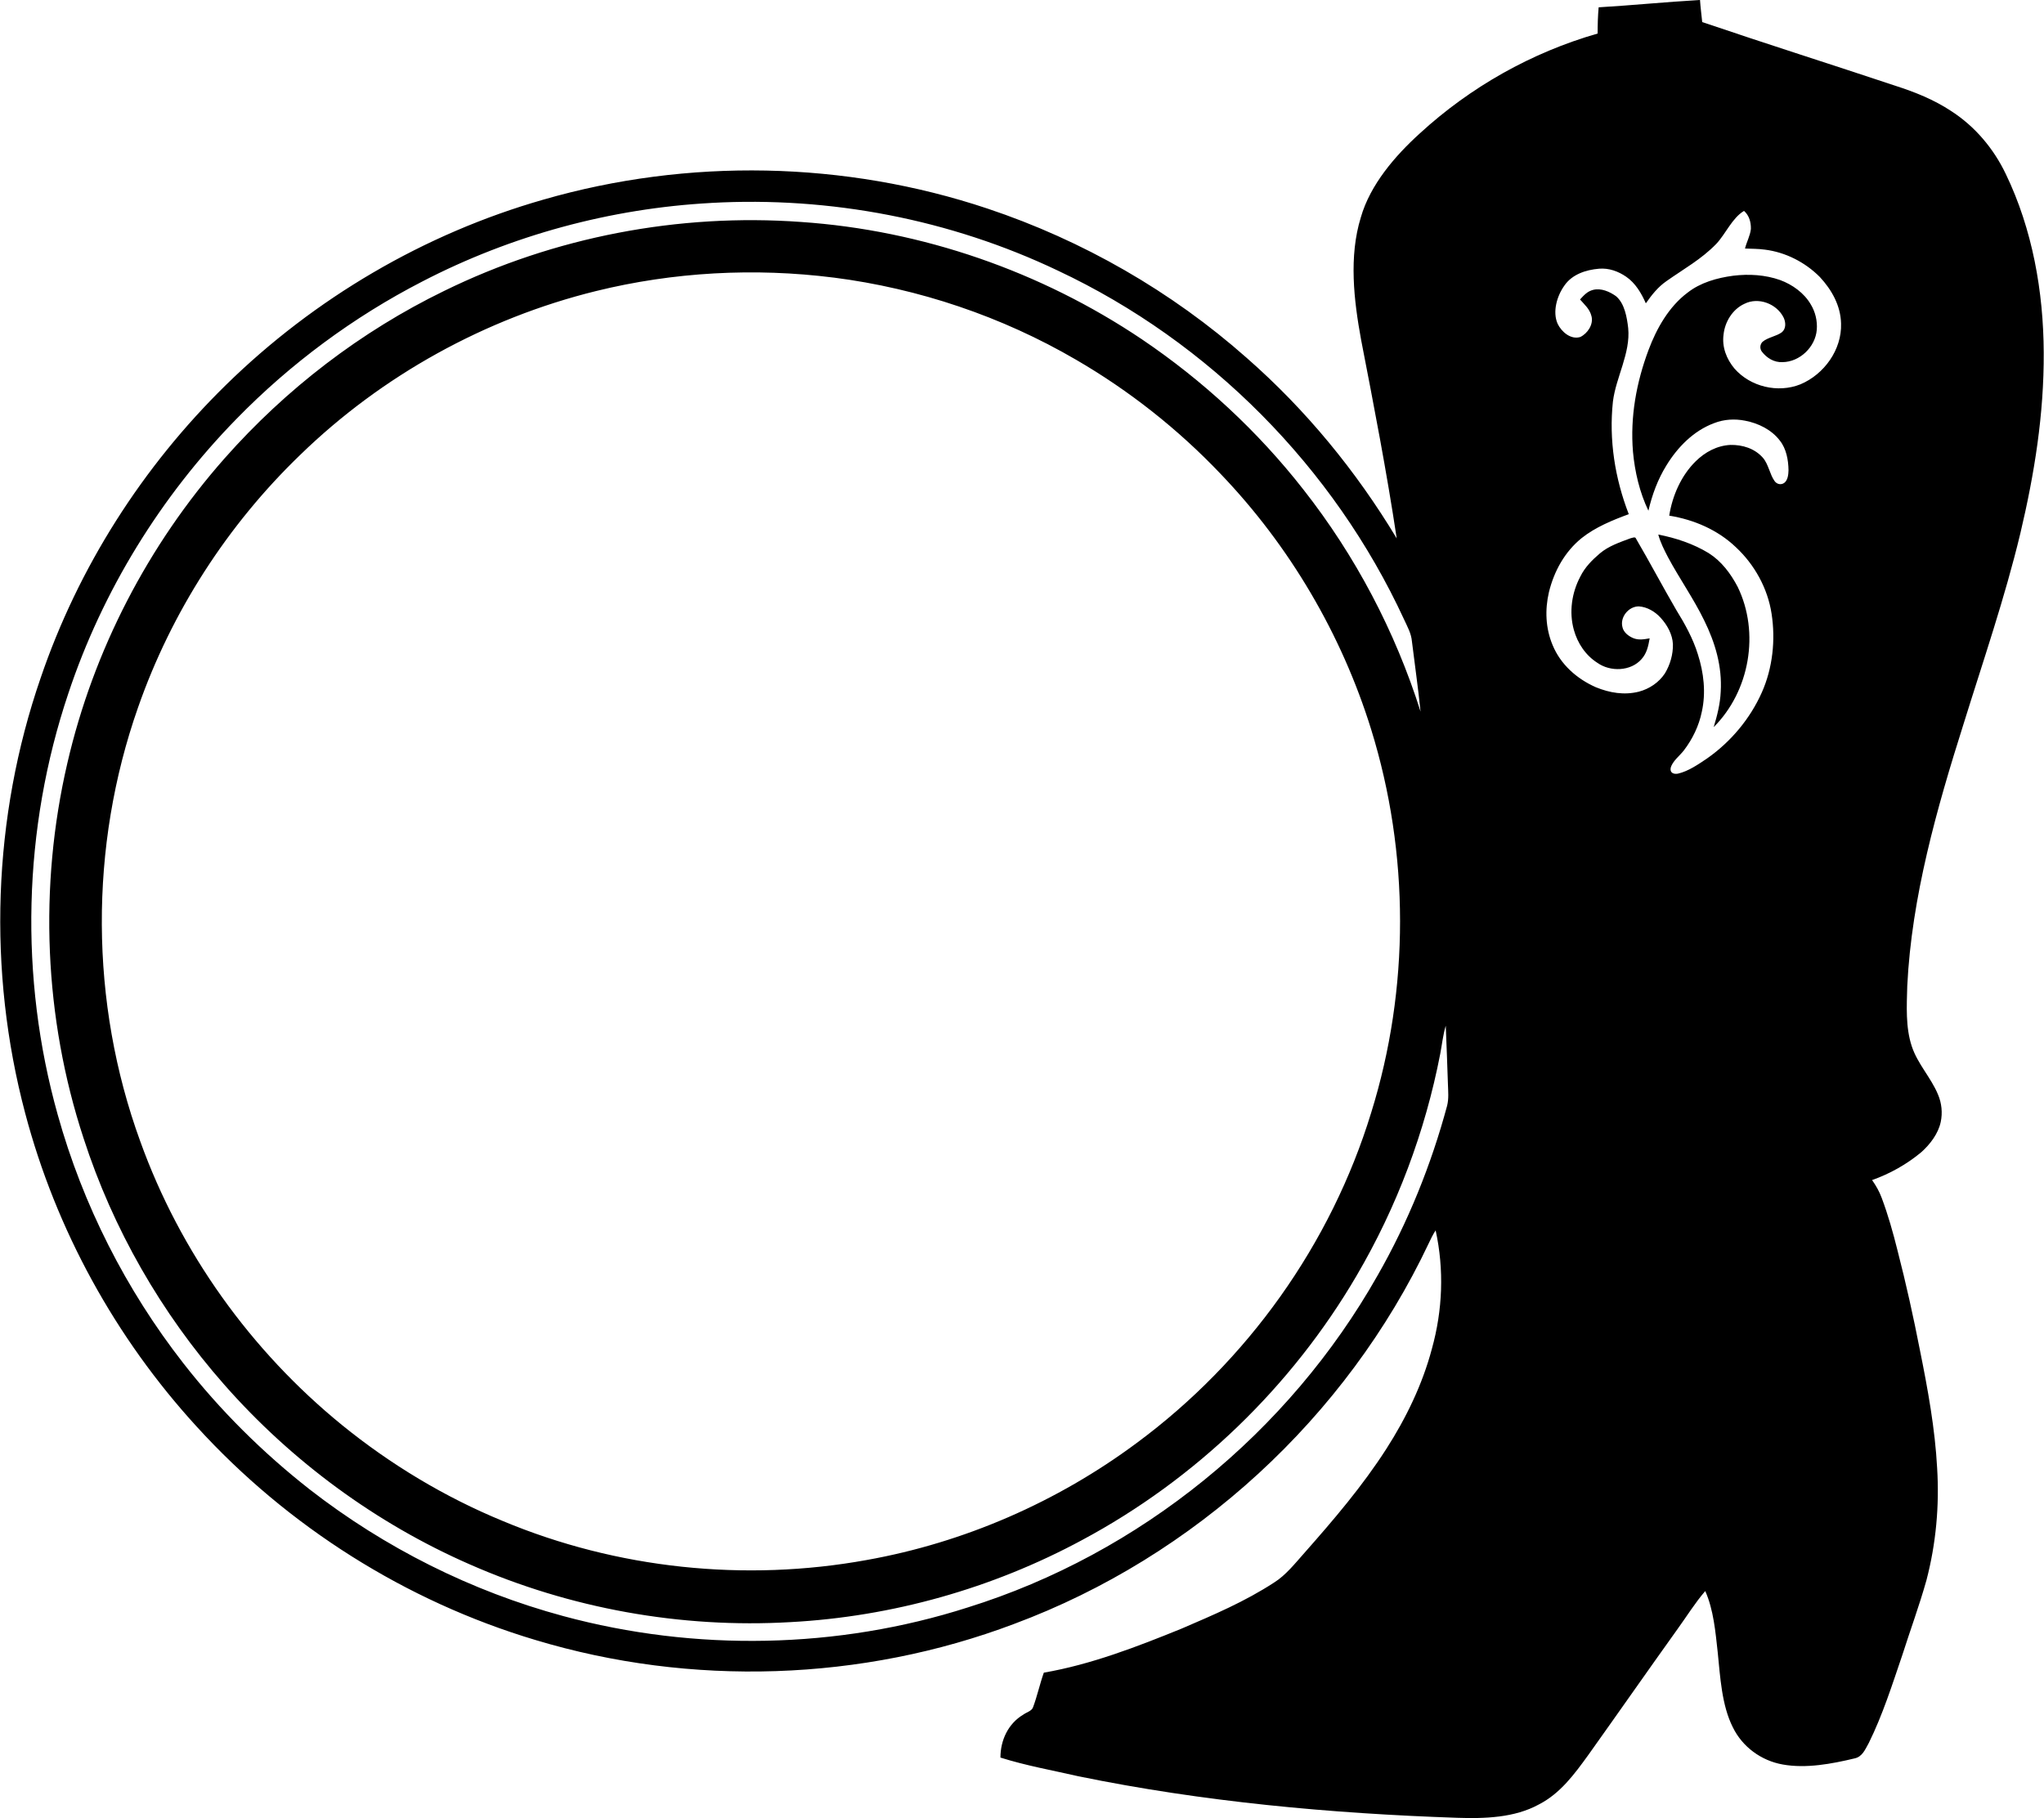 <?xml version="1.0" encoding="UTF-8"?>
<!DOCTYPE svg PUBLIC "-//W3C//DTD SVG 1.0//EN" "http://www.w3.org/TR/2001/REC-SVG-20010904/DTD/svg10.dtd">
<!-- Creator: CorelDRAW -->
<svg xmlns="http://www.w3.org/2000/svg" xml:space="preserve" width="1.667in" height="1.483in" version="1.0" shape-rendering="geometricPrecision" text-rendering="geometricPrecision" image-rendering="optimizeQuality" fill-rule="evenodd" clip-rule="evenodd"
viewBox="0 0 1666.67 1483.09"
 xmlns:xlink="http://www.w3.org/1999/xlink"
 xmlns:xodm="http://www.corel.com/coreldraw/odm/2003">
 <g id="Layer_x0020_1">
  <path fill="black" d="M1386.32 0c0.4,6 1.2,12 1.8,18 52.3,17.77 105.01,34.46 157.42,51.93 16.09,5.18 31.47,11.3 45.65,20.67 19.41,12.52 34.58,30.54 44.52,51.32 21.74,45.04 30.74,95.91 30.95,145.68 0.26,50.17 -7.52,98.7 -19.04,147.37 -12.56,52.4 -30.38,104.21 -46.37,155.67 -21.85,69.06 -42.36,141.09 -45.9,213.76 -0.43,16.27 -1.46,33.43 3.67,49.06 4.8,14.56 15.67,25.51 21.44,39.48 2.97,7.01 3.77,14.82 2.2,22.29 -2.01,9.52 -8.65,18.24 -15.78,24.62 -11.87,9.91 -25.65,17.65 -40.23,22.81 3.26,4.59 5.93,9.31 7.88,14.6 5.23,13.95 9.3,28.46 12.9,42.91 6.93,26.89 12.94,54.01 18.26,81.26 6.37,31.49 12.35,64.19 14.04,96.31 1.88,30.69 -0.93,61.59 -8.72,91.34 -5.76,20.52 -13.17,40.61 -19.64,60.91 -8.21,24.08 -16.07,49 -27.38,71.85 -2.93,5.16 -5.21,11.33 -11.72,12.62 -18.54,4.46 -39.41,8.35 -58.37,4.97 -17.51,-3.05 -33.01,-14.33 -40.81,-30.38 -9.12,-18 -10.3,-41.36 -12.33,-61.17 -1.83,-16.57 -3.35,-34.61 -10.17,-49.96 -8.28,9.59 -15.05,20.56 -22.48,30.83 -24.52,34.26 -48.6,68.81 -73.07,103.13 -11.21,15.48 -22.69,31.16 -40.09,40.09 -19.91,10.98 -44.4,11.65 -66.58,10.92 -103.18,-3.47 -207.67,-13.08 -308.89,-33.85 -21.22,-4.85 -42.97,-8.72 -63.74,-15.28 0.02,-14.21 6.33,-27.78 18.8,-35.14 2.39,-1.76 6.89,-2.91 7.81,-5.93 3.44,-9.22 5.48,-18.9 8.79,-28.2 38.43,-6.61 76.2,-21.22 112.23,-35.87 26.31,-11.33 51.53,-21.97 75.65,-37.69 9.52,-5.96 17.21,-15.8 24.68,-24.17 23.96,-27.13 47.26,-54.39 66.82,-84.87 16.11,-25.11 29.49,-52.73 37.13,-81.63 8.77,-31.48 10.06,-64.61 3.05,-96.56 -2.18,3.26 -3.93,6.93 -5.6,10.48 -67.15,142.13 -190.86,255.72 -338.16,310.54 -124.11,46.93 -263.69,51.41 -390.67,13.06 -105.54,-31.58 -201.81,-92.48 -275.96,-173.9 -66.33,-72.42 -114.92,-160.81 -139.99,-255.78 -30.81,-116.21 -26.63,-241.31 12.59,-354.98 30.69,-90.19 83.2,-172.57 151.24,-239.17 72.13,-70.68 161.65,-123.29 258.79,-151.09 117.86,-34.07 245.88,-31.6 362.26,7.29 77.65,25.93 150.07,67.52 211.39,121.79 48.29,42.31 89.26,92.28 122.36,147.25 -8.16,-54.27 -18.57,-108.03 -29.02,-161.88 -5.95,-32.42 -10.11,-68.04 -0.23,-100.04 7.66,-26.65 27.92,-50.17 48.13,-68.48 41.3,-37.89 91.11,-65.95 145,-81.44 -0.02,-7.13 0.19,-14.26 0.82,-21.38 27.57,-1.64 55.07,-4.39 82.64,-6zm-806.5 165.54c97.06,-5.41 195.17,13.41 282.95,55.3 123.57,58.12 224.99,160.56 282.2,284.52 2.7,5.94 5.82,11.21 6.4,17.91 2.32,19.06 5.09,38.1 7.03,57.21 -20.74,-65.57 -53.14,-127.16 -95.63,-181.22 -37.18,-47.54 -81.93,-88.92 -131.92,-122.66 -82.27,-55.24 -178.81,-88.78 -277.76,-95.54 -99.78,-7.2 -201.13,12.17 -290.99,56.22 -68.01,33.1 -129.01,79.9 -179.09,136.56 -62.45,70.73 -107.09,156.77 -128.31,248.76 -23.35,100.55 -18.98,207.78 13.23,305.91 23.93,73.96 63.32,142.63 114.68,200.94 55.05,62.62 123.95,113.3 200.35,146.72 81.89,36.03 172.12,52.26 261.44,47.09 82.99,-4.41 164.83,-27.5 237.96,-66.96 92.56,-49.56 170.81,-125 223.84,-215.61 32.84,-55.94 55.96,-117.45 68.27,-181.11 1.43,-7.55 2.27,-15.5 4.48,-22.85 0.73,15.94 1.19,31.91 1.78,47.85 0.19,5.95 0.77,11.56 -0.66,17.39 -13.04,48.34 -31.84,94.94 -56.69,138.44 -72.37,128.08 -193.78,227.06 -334.33,270.89 -106.08,33.97 -222.3,36.08 -329.78,7.05 -75.02,-20.26 -145.63,-55.68 -206.96,-103.38 -38.22,-29.98 -73.07,-64.52 -102.94,-102.83 -46.85,-60.02 -82.03,-129.31 -102.48,-202.67 -31.48,-112.13 -28.46,-233.43 8.63,-343.83 27.9,-83.81 75.44,-160.83 137.17,-223.96 44.01,-45.08 95.35,-83.11 151.36,-111.97 72.82,-37.79 153.84,-59.73 235.77,-64.16zm99.96 60.9c69.39,8.87 137.17,31.74 197.61,67 43.49,25.25 83.25,56.68 117.9,93.1 56.29,58.72 98.7,130.79 122.81,208.48 31.35,101.11 31.51,211.46 0.06,312.55 -32.82,107.37 -101,202.81 -191.21,269.51 -64.82,48.19 -140.64,81.28 -220.18,95.5 -99.36,18.08 -203.83,7.18 -297.04,-31.86 -47.15,-19.43 -91.46,-46.09 -131.01,-78.24 -74.37,-60.56 -132.06,-141.08 -164.53,-231.39 -41.28,-113.26 -41.75,-240.37 -1.78,-354.07 27.19,-77.8 72.94,-148.84 132.29,-206 66.63,-64.75 150.88,-111.33 241.09,-133.56 63.19,-15.59 129.44,-19.19 194,-11zm672.51 209.63c14.3,2.78 28.64,7.53 41.13,15.16 10.5,6.67 17.84,16.57 23.59,27.44 18.21,37.37 9.85,85.17 -19.52,114.49 2.86,-9.5 5.29,-18.98 5.72,-28.94 1.24,-20.57 -4.5,-39.96 -13.53,-58.23 -8.55,-17.62 -20.26,-34.22 -29.49,-51.48 -3.05,-5.86 -6.19,-12.05 -7.9,-18.44zm69.94 -264.02c4.24,3.75 5.7,9.22 5.59,14.71 -0.56,5.44 -3.48,10.59 -4.8,15.98 5.48,0.24 10.8,0.14 16.25,0.91 16.83,2.1 32.86,10.3 44.78,22.31 9.73,10.46 16.98,23.37 17.31,37.97 0.71,21.33 -13.8,41.47 -33.17,49.59 -18.37,7.34 -40.75,2.01 -53.78,-12.89 -6.48,-7.74 -10.29,-17.58 -8.88,-27.74 1.07,-10.37 7.36,-20.64 17,-25.05 11.48,-5.82 26.51,-0.01 32.04,11.32 1.76,3.81 2.04,8.92 -1.46,11.85 -4.56,3.41 -11.39,4.1 -15.83,7.86 -2.11,2.2 -2.34,5.51 -0.51,7.97 4.05,5.24 9.94,8.88 16.76,8.57 14.19,-0.11 26.89,-12.36 28.03,-26.4 0.58,-7.19 -1.14,-14.54 -4.9,-20.69 -5.38,-9.32 -15.01,-16.19 -24.98,-19.87 -12.21,-4.32 -25.46,-5.08 -38.26,-3.53 -13.11,1.72 -26.81,5.57 -37.34,13.89 -15.16,11.37 -25.21,29.2 -31.74,46.68 -9.94,26.6 -15.05,54.57 -12.69,83 1.5,16.47 5.43,33.18 12.59,48.13 3.03,-13.01 7.57,-25.4 14.59,-36.8 9.15,-15 22.21,-28.39 38.93,-34.62 8.07,-3.17 16.82,-3.7 25.3,-2.02 10.76,2.02 21.68,7.37 28.39,16.25 5.28,6.57 6.96,15.94 7.06,24.17 -0.09,3.41 -0.52,8.05 -3.45,10.3 -2.65,1.92 -6.07,1.15 -7.92,-1.48 -3.9,-5.38 -4.92,-13.72 -9.57,-19.05 -6.67,-7.56 -16.61,-10.62 -26.46,-10.42 -10.94,0.54 -20.66,5.81 -28.34,13.38 -11.82,11.63 -19,28.08 -21.55,44.31 20.14,3.26 39.49,11.54 54.36,25.75 15.24,14.18 25.98,33.62 29.12,54.26 3.31,21.43 0.9,44.29 -7.95,64.19 -9.57,21.52 -25.35,40.33 -44.61,53.83 -7.19,4.83 -15.19,10.42 -23.7,12.41 -3.34,0.67 -6.75,-0.45 -6.07,-4.52 1.3,-5.52 7.41,-10 10.78,-14.41 7.05,-9.2 12.31,-20.07 14.63,-31.46 3.5,-15.66 1.62,-31.98 -3.26,-47.13 -3.9,-12.65 -10.63,-24.81 -17.58,-36.02 -11.21,-19.26 -21.67,-39.1 -32.91,-58.31 -0.44,-1.65 -3.2,-0.35 -4.32,-0.15 -8.63,3.2 -17.94,6.32 -25.06,12.36 -6.4,5.46 -12.2,11.29 -15.96,18.93 -6.99,13.18 -9.27,28.95 -5.27,43.42 3.05,10.95 9.54,20.75 19.22,26.92 10.51,7.46 27.16,7 35.95,-2.99 4.42,-4.91 5.56,-10.7 6.67,-16.98 -4.74,0.79 -9.08,1.68 -13.69,-0.31 -3.74,-1.63 -7.65,-4.7 -8.52,-8.91 -2.11,-8.13 5.08,-16.89 13.35,-16.86 6.81,0.41 13.38,4.33 17.87,9.35 5.32,5.8 9.61,13.53 9.96,21.51 0.17,8.32 -2.25,16.72 -6.54,23.82 -4.93,7.44 -12.61,12.59 -21.2,14.89 -11.93,3.02 -23.88,0.98 -35.11,-3.61 -15.5,-6.84 -28.76,-18.55 -35.29,-34.42 -5.74,-13.69 -6.33,-28.75 -2.99,-43.13 4.2,-17.09 12.82,-32.85 26.61,-44.05 11.15,-8.91 25.22,-14.7 38.52,-19.57 -11.31,-29.21 -16.26,-60.56 -12.94,-91.8 2.4,-19.78 14.47,-39.54 12.47,-59.98 -1.01,-8.72 -2.87,-20.12 -9.99,-26.09 -5.19,-3.7 -12.12,-6.74 -18.59,-5.12 -4.76,1.19 -7.54,4.4 -10.71,7.84 3.82,4.4 7.87,7.67 9.35,13.64 1.76,6.75 -3.21,14.13 -9.16,16.98 -7.74,2.37 -15.33,-4.26 -18.46,-10.81 -4.32,-9.83 -0.52,-22.65 5.44,-31.03 6.33,-9.32 17.65,-12.98 28.39,-13.88 8.02,-0.65 15.54,2.08 22.07,6.54 7.6,5.23 12.41,13.43 16.05,21.71 4.82,-6.89 9.89,-13.34 16.88,-18.16 13.78,-9.74 28.53,-17.85 40.62,-30.39 7.54,-8.02 12.97,-21.15 22.55,-26.83z"/>
 </g>
</svg>
